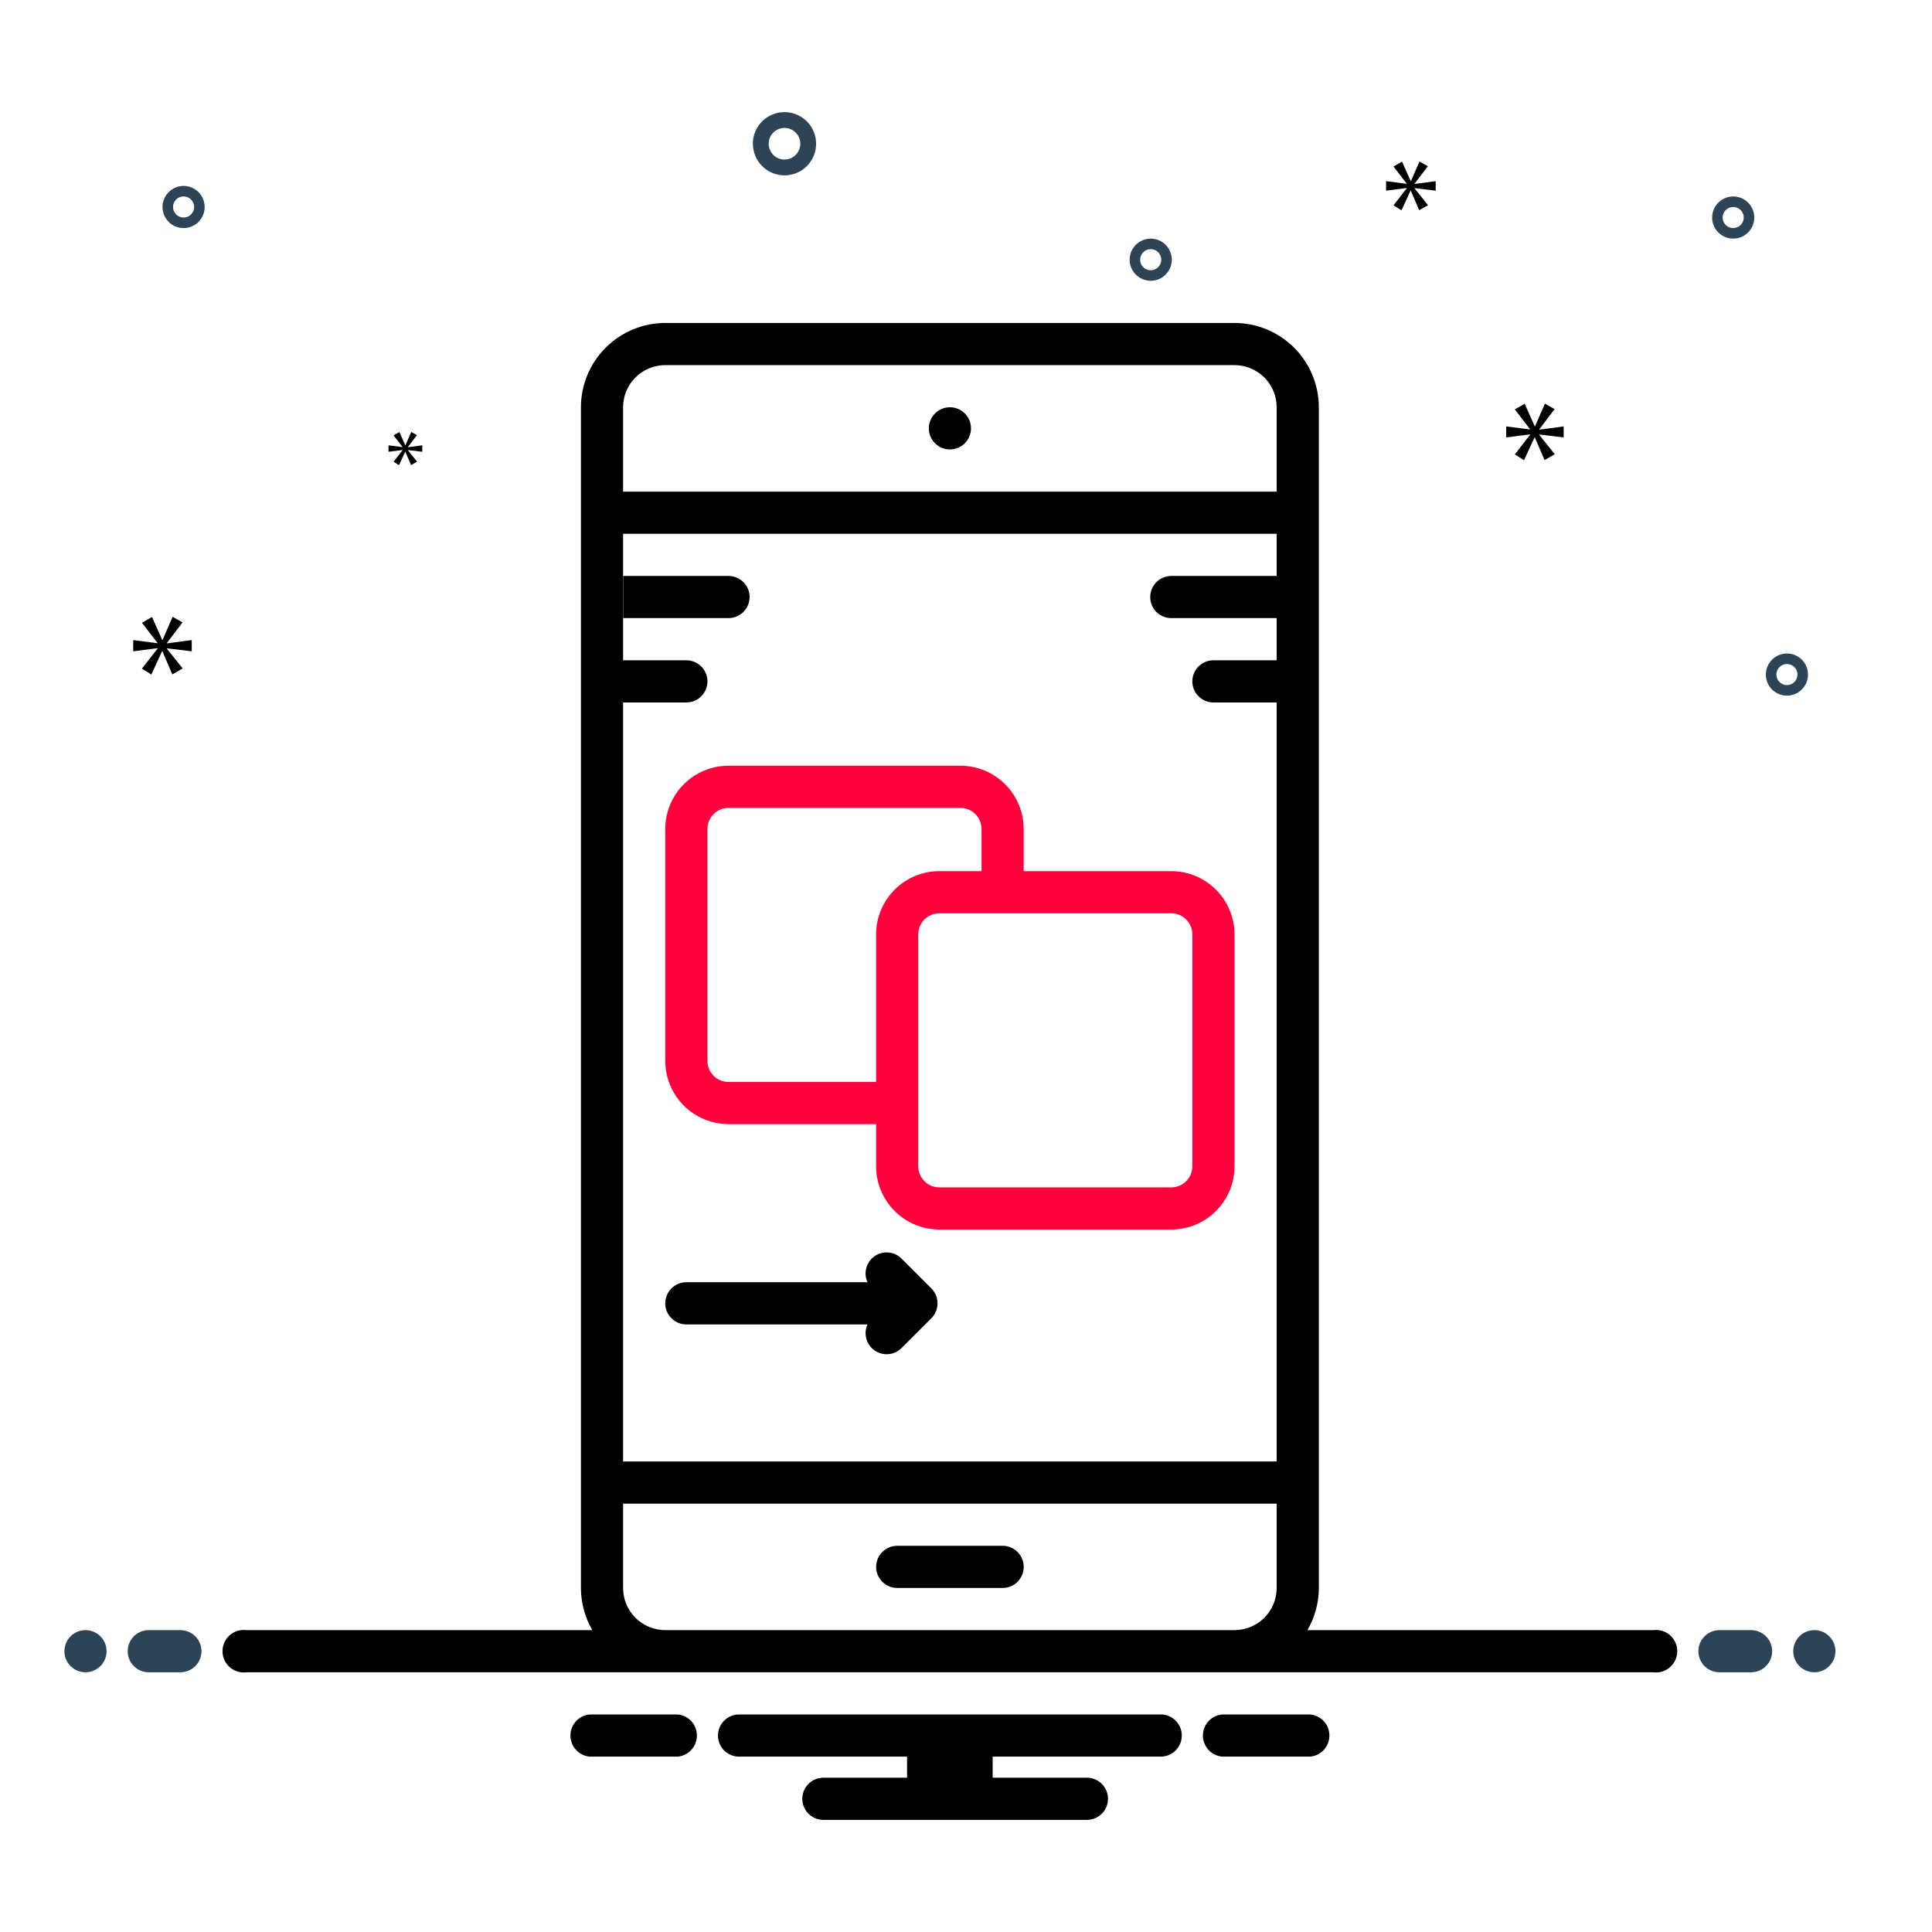<svg width="60" height="60" viewBox="0 0 60 60" fill="none" xmlns="http://www.w3.org/2000/svg">
<g clip-path="url(#clip0_100_7954)">
<g clip-path="url(#clip1_100_7954)">
<path d="M27.864 49.315H31.138C31.311 49.315 31.478 49.246 31.601 49.124C31.723 49.001 31.792 48.834 31.792 48.661C31.792 48.487 31.723 48.32 31.601 48.198C31.478 48.075 31.311 48.006 31.138 48.006H27.864C27.69 48.006 27.524 48.075 27.401 48.198C27.278 48.32 27.209 48.487 27.209 48.661C27.209 48.834 27.278 49.001 27.401 49.124C27.524 49.246 27.69 49.315 27.864 49.315Z" fill="black"/>
<path d="M29.5 13.958C29.862 13.958 30.155 13.665 30.155 13.303C30.155 12.942 29.862 12.648 29.5 12.648C29.139 12.648 28.846 12.942 28.846 13.303C28.846 13.665 29.139 13.958 29.5 13.958Z" fill="black"/>
<path d="M20.66 25.744V32.947C20.661 33.467 20.868 33.967 21.236 34.335C21.604 34.703 22.104 34.91 22.624 34.911H27.208V36.22C27.208 36.741 27.416 37.24 27.784 37.609C28.152 37.977 28.651 38.184 29.172 38.184H36.374C36.895 38.184 37.395 37.977 37.763 37.609C38.131 37.24 38.338 36.741 38.339 36.22V29.018C38.338 28.497 38.131 27.998 37.763 27.63C37.395 27.261 36.895 27.054 36.374 27.054H31.791V25.744C31.791 25.223 31.583 24.724 31.215 24.356C30.847 23.988 30.348 23.78 29.827 23.78H22.624C22.104 23.78 21.604 23.988 21.236 24.356C20.868 24.724 20.661 25.223 20.66 25.744ZM36.374 28.363C36.548 28.363 36.715 28.432 36.837 28.555C36.96 28.678 37.029 28.844 37.029 29.018V36.22C37.029 36.394 36.96 36.56 36.837 36.683C36.715 36.806 36.548 36.875 36.374 36.875H29.172C28.998 36.875 28.832 36.806 28.709 36.683C28.587 36.56 28.517 36.394 28.517 36.22V29.018C28.517 28.844 28.587 28.678 28.709 28.555C28.832 28.432 28.998 28.363 29.172 28.363H36.374ZM30.482 25.744V27.054H29.172C28.651 27.054 28.152 27.261 27.784 27.63C27.416 27.998 27.208 28.497 27.208 29.018V33.601H22.624C22.451 33.601 22.284 33.532 22.162 33.409C22.039 33.286 21.97 33.12 21.97 32.947V25.744C21.97 25.57 22.039 25.404 22.162 25.281C22.284 25.159 22.451 25.09 22.624 25.089H29.827C30 25.09 30.167 25.159 30.29 25.281C30.412 25.404 30.481 25.57 30.482 25.744Z" fill="#FF003C"/>
<path d="M27.998 39.087C27.89 38.979 27.747 38.911 27.594 38.898C27.441 38.884 27.288 38.924 27.162 39.012C27.036 39.099 26.945 39.228 26.905 39.377C26.864 39.525 26.877 39.682 26.941 39.821H21.315C21.141 39.821 20.975 39.89 20.852 40.013C20.729 40.136 20.66 40.303 20.66 40.476C20.66 40.65 20.729 40.816 20.852 40.939C20.975 41.062 21.141 41.131 21.315 41.131H26.941C26.877 41.27 26.865 41.428 26.905 41.576C26.945 41.724 27.037 41.853 27.163 41.94C27.289 42.028 27.441 42.068 27.594 42.054C27.747 42.041 27.89 41.974 27.998 41.865L28.924 40.939C28.985 40.878 29.033 40.806 29.066 40.727C29.099 40.647 29.116 40.562 29.116 40.476C29.116 40.39 29.099 40.305 29.066 40.226C29.033 40.146 28.985 40.074 28.924 40.013L27.998 39.087Z" fill="black"/>
<path d="M24.363 5.446C24.557 5.446 24.747 5.389 24.909 5.281C25.07 5.173 25.196 5.019 25.27 4.84C25.345 4.66 25.364 4.463 25.326 4.272C25.288 4.082 25.195 3.907 25.058 3.77C24.92 3.632 24.745 3.539 24.555 3.501C24.364 3.463 24.167 3.482 23.987 3.557C23.808 3.631 23.654 3.757 23.546 3.918C23.439 4.08 23.381 4.27 23.381 4.464C23.381 4.724 23.485 4.974 23.669 5.158C23.853 5.342 24.103 5.446 24.363 5.446ZM24.363 3.973C24.46 3.973 24.555 4.002 24.636 4.056C24.717 4.11 24.779 4.186 24.817 4.276C24.854 4.366 24.864 4.465 24.845 4.56C24.826 4.655 24.779 4.743 24.71 4.811C24.642 4.88 24.554 4.927 24.459 4.946C24.363 4.965 24.265 4.955 24.175 4.918C24.085 4.881 24.009 4.818 23.955 4.737C23.901 4.656 23.872 4.561 23.872 4.464C23.872 4.334 23.924 4.209 24.016 4.117C24.108 4.025 24.233 3.973 24.363 3.973Z" fill="#2D4356"/>
<path d="M55.495 20.294C55.365 20.294 55.239 20.333 55.131 20.405C55.023 20.477 54.939 20.579 54.89 20.699C54.84 20.818 54.827 20.95 54.852 21.077C54.878 21.204 54.94 21.321 55.032 21.412C55.123 21.504 55.24 21.566 55.367 21.591C55.494 21.617 55.626 21.604 55.745 21.554C55.865 21.505 55.967 21.421 56.039 21.313C56.111 21.205 56.149 21.079 56.149 20.949C56.149 20.776 56.08 20.609 55.957 20.486C55.835 20.364 55.668 20.295 55.495 20.294ZM55.495 21.277C55.43 21.277 55.367 21.257 55.313 21.221C55.259 21.185 55.217 21.134 55.192 21.075C55.167 21.015 55.161 20.949 55.173 20.885C55.186 20.822 55.217 20.764 55.263 20.718C55.309 20.672 55.367 20.641 55.431 20.628C55.494 20.616 55.56 20.622 55.62 20.647C55.68 20.672 55.731 20.713 55.767 20.767C55.803 20.821 55.822 20.884 55.822 20.949C55.822 21.036 55.787 21.119 55.726 21.181C55.665 21.242 55.581 21.276 55.495 21.277Z" fill="#2D4356"/>
<path d="M35.737 7.411C35.607 7.411 35.481 7.449 35.373 7.521C35.265 7.593 35.181 7.695 35.132 7.815C35.082 7.934 35.069 8.066 35.095 8.193C35.12 8.32 35.182 8.437 35.274 8.528C35.365 8.62 35.482 8.682 35.609 8.708C35.736 8.733 35.868 8.72 35.987 8.67C36.107 8.621 36.209 8.537 36.281 8.429C36.353 8.322 36.392 8.195 36.392 8.065C36.391 7.892 36.322 7.725 36.2 7.603C36.077 7.48 35.91 7.411 35.737 7.411ZM35.737 8.393C35.672 8.393 35.609 8.374 35.555 8.338C35.501 8.302 35.459 8.251 35.434 8.191C35.41 8.131 35.403 8.065 35.416 8.002C35.428 7.938 35.459 7.88 35.505 7.834C35.551 7.788 35.609 7.757 35.673 7.744C35.736 7.732 35.802 7.738 35.862 7.763C35.922 7.788 35.973 7.83 36.009 7.884C36.045 7.937 36.064 8.001 36.064 8.065C36.064 8.152 36.03 8.235 35.968 8.297C35.907 8.358 35.824 8.393 35.737 8.393Z" fill="#2D4356"/>
<path d="M53.827 6.101C53.697 6.101 53.571 6.139 53.463 6.211C53.355 6.283 53.271 6.386 53.222 6.505C53.172 6.625 53.159 6.757 53.184 6.884C53.21 7.011 53.272 7.127 53.364 7.219C53.455 7.31 53.572 7.373 53.699 7.398C53.826 7.423 53.958 7.41 54.077 7.361C54.197 7.311 54.299 7.227 54.371 7.12C54.443 7.012 54.481 6.885 54.481 6.756C54.481 6.582 54.412 6.416 54.289 6.293C54.167 6.17 54 6.101 53.827 6.101ZM53.827 7.083C53.762 7.083 53.699 7.064 53.645 7.028C53.591 6.992 53.549 6.941 53.524 6.881C53.499 6.821 53.493 6.755 53.505 6.692C53.518 6.628 53.549 6.57 53.595 6.524C53.641 6.479 53.699 6.447 53.763 6.435C53.826 6.422 53.892 6.429 53.952 6.453C54.012 6.478 54.063 6.52 54.099 6.574C54.135 6.628 54.154 6.691 54.154 6.756C54.154 6.843 54.119 6.926 54.058 6.987C53.997 7.049 53.913 7.083 53.827 7.083Z" fill="#2D4356"/>
<path d="M6.356 6.428C6.356 6.299 6.318 6.172 6.246 6.064C6.174 5.957 6.072 5.873 5.952 5.823C5.833 5.774 5.701 5.761 5.574 5.786C5.447 5.811 5.33 5.874 5.239 5.965C5.147 6.057 5.085 6.173 5.059 6.3C5.034 6.427 5.047 6.559 5.097 6.679C5.146 6.798 5.23 6.901 5.338 6.973C5.446 7.045 5.572 7.083 5.702 7.083C5.875 7.083 6.042 7.014 6.164 6.891C6.287 6.768 6.356 6.602 6.356 6.428ZM5.374 6.428C5.374 6.363 5.393 6.3 5.429 6.246C5.465 6.192 5.517 6.151 5.576 6.126C5.636 6.101 5.702 6.094 5.766 6.107C5.829 6.12 5.887 6.151 5.933 6.197C5.979 6.242 6.01 6.301 6.023 6.364C6.035 6.428 6.029 6.494 6.004 6.553C5.979 6.613 5.937 6.664 5.884 6.7C5.83 6.736 5.766 6.756 5.702 6.756C5.615 6.755 5.532 6.721 5.47 6.66C5.409 6.598 5.374 6.515 5.374 6.428Z" fill="#2D4356"/>
<path d="M5.182 19.97L5.669 19.33L5.361 19.156L5.049 19.873H5.039L4.721 19.161L4.408 19.341L4.89 19.965V19.976L4.137 19.878V20.227L4.895 20.13V20.14L4.408 20.764L4.7 20.949L5.033 20.227H5.044L5.351 20.944L5.674 20.759L5.182 20.145V20.134L5.955 20.227V19.878L5.182 19.981V19.97Z" fill="black"/>
<path d="M12.503 13.98L12.223 14.34L12.391 14.446L12.583 14.03H12.589L12.766 14.443L12.952 14.337L12.668 13.983V13.977L13.114 14.03V13.83L12.668 13.889V13.883L12.949 13.514L12.772 13.414L12.592 13.827H12.586L12.403 13.417L12.223 13.52L12.5 13.88V13.886L12.066 13.83V14.03L12.503 13.975V13.98Z" fill="black"/>
<path d="M48.561 13.585V13.243L47.802 13.343V13.334L48.28 12.706L47.978 12.535L47.672 13.238H47.662L47.35 12.54L47.044 12.715L47.516 13.329V13.338L46.777 13.243V13.585L47.521 13.489V13.499L47.044 14.112L47.33 14.293L47.657 13.585H47.666L47.968 14.288L48.285 14.107L47.802 13.504V13.494L48.561 13.585Z" fill="black"/>
<path d="M43.931 5.704L44.343 5.162L44.083 5.015L43.819 5.622H43.81L43.541 5.019L43.277 5.171L43.684 5.7V5.709L43.047 5.626V5.921L43.688 5.839V5.847L43.277 6.376L43.524 6.532L43.806 5.921H43.814L44.074 6.528L44.348 6.372L43.931 5.852V5.843L44.586 5.921V5.626L43.931 5.713V5.704Z" fill="black"/>
<path d="M2.655 51.934C3.016 51.934 3.31 51.641 3.31 51.28C3.31 50.918 3.016 50.625 2.655 50.625C2.293 50.625 2 50.918 2 51.28C2 51.641 2.293 51.934 2.655 51.934Z" fill="#2D4356"/>
<path d="M5.602 50.625H4.62C4.446 50.625 4.279 50.694 4.157 50.817C4.034 50.94 3.965 51.106 3.965 51.28C3.965 51.453 4.034 51.62 4.157 51.743C4.279 51.865 4.446 51.934 4.62 51.934H5.602C5.775 51.934 5.942 51.865 6.065 51.743C6.188 51.62 6.257 51.453 6.257 51.28C6.257 51.106 6.188 50.94 6.065 50.817C5.942 50.694 5.775 50.625 5.602 50.625Z" fill="#2D4356"/>
<path d="M54.381 50.625H53.399C53.225 50.625 53.059 50.694 52.936 50.817C52.813 50.94 52.744 51.106 52.744 51.28C52.744 51.453 52.813 51.62 52.936 51.743C53.059 51.865 53.225 51.934 53.399 51.934H54.381C54.555 51.934 54.721 51.865 54.844 51.743C54.967 51.62 55.036 51.453 55.036 51.28C55.036 51.106 54.967 50.94 54.844 50.817C54.721 50.694 54.555 50.625 54.381 50.625Z" fill="#2D4356"/>
<path d="M56.346 51.934C56.708 51.934 57.001 51.641 57.001 51.28C57.001 50.918 56.708 50.625 56.346 50.625C55.985 50.625 55.691 50.918 55.691 51.28C55.691 51.641 55.985 51.934 56.346 51.934Z" fill="#2D4356"/>
<path d="M40.682 53.244H37.962C37.797 53.257 37.644 53.332 37.532 53.453C37.42 53.575 37.357 53.734 37.357 53.899C37.357 54.064 37.42 54.223 37.532 54.344C37.644 54.466 37.797 54.541 37.962 54.554H40.682C40.846 54.541 41 54.466 41.112 54.344C41.224 54.223 41.286 54.064 41.286 53.899C41.286 53.734 41.224 53.575 41.112 53.453C41 53.332 40.846 53.257 40.682 53.244Z" fill="black"/>
<path d="M21.039 53.244H18.319C18.155 53.257 18.001 53.332 17.889 53.453C17.777 53.575 17.715 53.734 17.715 53.899C17.715 54.064 17.777 54.223 17.889 54.344C18.001 54.466 18.155 54.541 18.319 54.554H21.039C21.204 54.541 21.357 54.466 21.469 54.344C21.581 54.223 21.643 54.064 21.643 53.899C21.643 53.734 21.581 53.575 21.469 53.453C21.357 53.332 21.204 53.257 21.039 53.244Z" fill="black"/>
<path d="M36.047 53.244H22.952C22.778 53.244 22.611 53.313 22.489 53.436C22.366 53.559 22.297 53.725 22.297 53.899C22.297 54.073 22.366 54.239 22.489 54.362C22.611 54.485 22.778 54.554 22.952 54.554H28.17V55.208H25.571C25.397 55.208 25.23 55.277 25.108 55.4C24.985 55.523 24.916 55.69 24.916 55.863C24.916 56.037 24.985 56.203 25.108 56.326C25.23 56.449 25.397 56.518 25.571 56.518H33.755C33.929 56.518 34.095 56.449 34.218 56.326C34.341 56.203 34.41 56.037 34.41 55.863C34.41 55.69 34.341 55.523 34.218 55.4C34.095 55.277 33.929 55.208 33.755 55.208H30.828V54.554H36.047C36.221 54.554 36.387 54.485 36.51 54.362C36.633 54.239 36.702 54.073 36.702 53.899C36.702 53.725 36.633 53.559 36.51 53.436C36.387 53.313 36.221 53.244 36.047 53.244Z" fill="black"/>
<path d="M51.342 50.625H40.604C40.835 50.227 40.957 49.776 40.958 49.316V12.649C40.957 11.954 40.681 11.289 40.19 10.798C39.699 10.307 39.033 10.031 38.339 10.03H20.66C19.966 10.031 19.3 10.307 18.809 10.798C18.318 11.289 18.042 11.954 18.041 12.649V49.316C18.042 49.776 18.164 50.227 18.395 50.625H7.657C7.563 50.613 7.469 50.621 7.379 50.648C7.289 50.675 7.206 50.721 7.135 50.783C7.064 50.845 7.008 50.922 6.969 51.007C6.93 51.093 6.91 51.186 6.91 51.28C6.91 51.374 6.93 51.467 6.969 51.552C7.008 51.638 7.064 51.714 7.135 51.776C7.206 51.838 7.289 51.884 7.379 51.912C7.469 51.939 7.563 51.947 7.657 51.934H51.342C51.435 51.947 51.53 51.939 51.62 51.912C51.71 51.884 51.793 51.838 51.864 51.776C51.934 51.714 51.991 51.638 52.03 51.552C52.069 51.467 52.089 51.374 52.089 51.28C52.089 51.186 52.069 51.093 52.03 51.007C51.991 50.922 51.934 50.845 51.864 50.783C51.793 50.721 51.71 50.675 51.62 50.648C51.53 50.621 51.435 50.613 51.342 50.625ZM39.648 49.316C39.648 49.487 39.614 49.658 39.549 49.817C39.483 49.976 39.386 50.12 39.265 50.242C39.143 50.363 38.999 50.46 38.84 50.525C38.681 50.591 38.511 50.625 38.339 50.625H20.66C20.488 50.625 20.318 50.591 20.159 50.525C20 50.46 19.856 50.363 19.734 50.242C19.613 50.12 19.516 49.976 19.45 49.817C19.384 49.658 19.351 49.487 19.351 49.316V46.697H39.648V49.316ZM39.648 20.506H37.684C37.51 20.506 37.344 20.575 37.221 20.698C37.098 20.82 37.029 20.987 37.029 21.161C37.029 21.334 37.098 21.501 37.221 21.624C37.344 21.747 37.51 21.816 37.684 21.816H39.648V45.387H19.351V21.816H21.315C21.489 21.816 21.655 21.747 21.778 21.624C21.901 21.501 21.97 21.334 21.97 21.161C21.97 20.987 21.901 20.82 21.778 20.698C21.655 20.575 21.489 20.506 21.315 20.506H19.351V16.577H39.648V20.506ZM39.648 15.268H19.351V12.649C19.351 12.477 19.384 12.306 19.45 12.148C19.516 11.989 19.613 11.844 19.734 11.723C19.856 11.601 20 11.505 20.159 11.439C20.318 11.373 20.488 11.339 20.66 11.339H38.339C38.511 11.339 38.681 11.373 38.84 11.439C38.999 11.505 39.143 11.601 39.265 11.723C39.386 11.844 39.483 11.989 39.549 12.148C39.614 12.306 39.648 12.477 39.648 12.649V15.268Z" fill="black"/>
<path d="M23.28 18.541C23.28 18.715 23.21 18.881 23.088 19.004C22.965 19.127 22.799 19.196 22.625 19.196H19.352V17.887H22.625C22.799 17.887 22.965 17.956 23.088 18.079C23.21 18.202 23.28 18.368 23.28 18.541Z" fill="black"/>
<path d="M39.649 17.887V19.196H36.376C36.202 19.196 36.035 19.127 35.913 19.005C35.79 18.882 35.721 18.715 35.721 18.541C35.721 18.368 35.79 18.201 35.913 18.078C36.035 17.956 36.202 17.887 36.376 17.887H39.649Z" fill="black"/>
</g>
</g>
<defs>
<clipPath id="clip0_100_7954">
<rect width="60" height="60" fill="white"/>
</clipPath>
<clipPath id="clip1_100_7954">
<rect width="55" height="55" fill="white" transform="translate(2 2.5)"/>
</clipPath>
</defs>
</svg>
